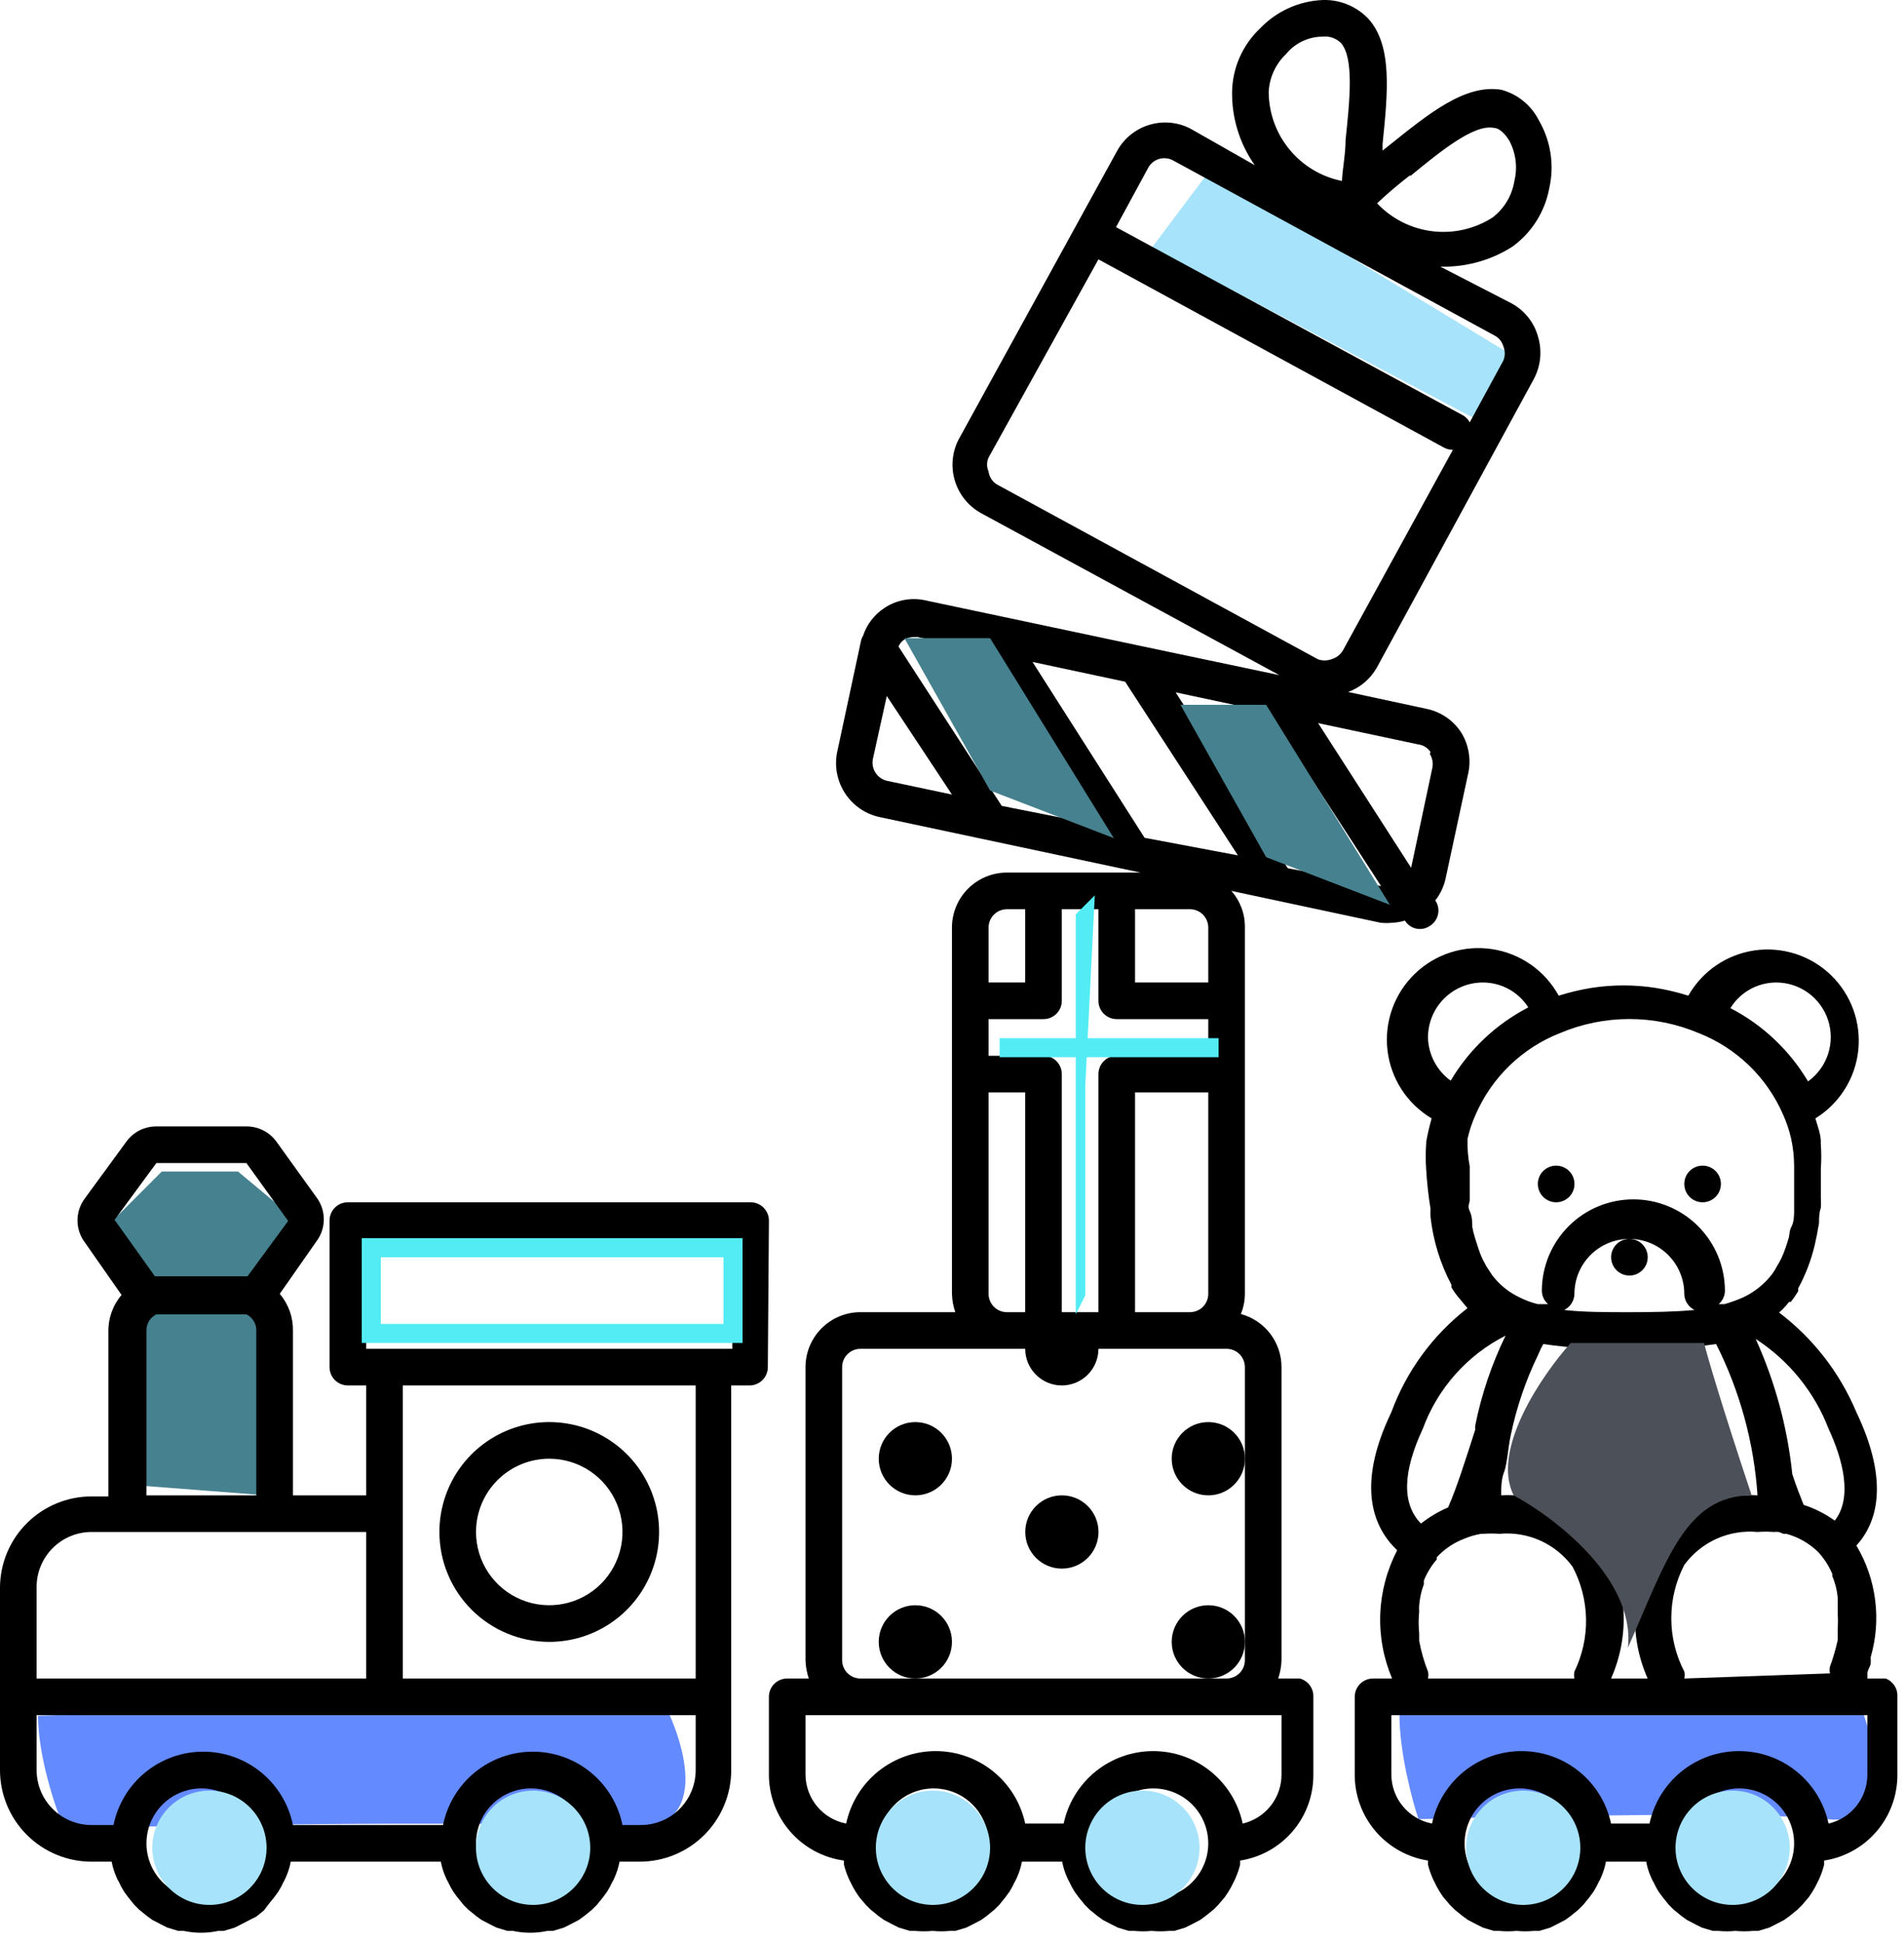 <?xml version="1.0" encoding="UTF-8"?> <svg xmlns="http://www.w3.org/2000/svg" width="100" height="102" viewBox="0 0 100 102" fill="none"> <g clip-path="url(#clip0_167_55)"> <path d="M12.5 61.5H8.5L6 64L7.5 67V69V78L14 78.5V67L15.5 64L12.5 61.5Z" fill="#46818F"></path> <path d="M97.5 89L73.5 90C73.5 92 74.167 94.5 74.5 95.5C80.167 95.333 92.4 95.1 96 95.5C99.6 95.9 98.5 91.333 97.5 89Z" fill="#648AFF"></path> <path d="M34.668 89L2 90.073C2 92.219 2.907 94.901 3.361 95.974C11.075 95.795 27.726 95.544 32.627 95.974C37.527 96.403 36.029 91.503 34.668 89Z" fill="#648AFF"></path> <path d="M77.5 22L60.5 13L63.5 9L80 19L77.5 22Z" fill="#A7E3FA"></path> <path d="M63.462 78.5C64.524 78.5 65.385 77.639 65.385 76.577C65.385 75.515 64.524 74.654 63.462 74.654C62.4 74.654 61.539 75.515 61.539 76.577C61.539 77.639 62.4 78.5 63.462 78.5Z" fill="black"></path> <path d="M55.771 82.346C56.833 82.346 57.694 81.485 57.694 80.423C57.694 79.361 56.833 78.5 55.771 78.5C54.709 78.5 53.848 79.361 53.848 80.423C53.848 81.485 54.709 82.346 55.771 82.346Z" fill="black"></path> <path d="M48.075 78.5C49.138 78.5 49.998 77.639 49.998 76.577C49.998 75.515 49.138 74.654 48.075 74.654C47.013 74.654 46.152 75.515 46.152 76.577C46.152 77.639 47.013 78.5 48.075 78.5Z" fill="black"></path> <path d="M48.075 88.115C49.138 88.115 49.998 87.254 49.998 86.192C49.998 85.13 49.138 84.269 48.075 84.269C47.013 84.269 46.152 85.13 46.152 86.192C46.152 87.254 47.013 88.115 48.075 88.115Z" fill="black"></path> <path d="M63.462 88.115C64.524 88.115 65.385 87.254 65.385 86.192C65.385 85.13 64.524 84.269 63.462 84.269C62.4 84.269 61.539 85.13 61.539 86.192C61.539 87.254 62.4 88.115 63.462 88.115Z" fill="black"></path> <path d="M28.847 86.192C29.988 86.192 31.104 85.854 32.053 85.22C33.001 84.586 33.741 83.685 34.177 82.631C34.614 81.577 34.728 80.417 34.506 79.297C34.283 78.178 33.734 77.15 32.927 76.344C32.12 75.537 31.092 74.987 29.973 74.765C28.854 74.542 27.694 74.656 26.64 75.093C25.585 75.53 24.684 76.269 24.05 77.218C23.416 78.167 23.078 79.282 23.078 80.423C23.078 81.953 23.686 83.421 24.768 84.502C25.85 85.584 27.317 86.192 28.847 86.192ZM28.847 76.577C29.608 76.577 30.352 76.802 30.984 77.225C31.617 77.648 32.11 78.248 32.401 78.951C32.692 79.654 32.768 80.427 32.62 81.173C32.471 81.919 32.105 82.605 31.567 83.143C31.029 83.681 30.344 84.047 29.598 84.195C28.852 84.344 28.078 84.267 27.375 83.976C26.673 83.685 26.072 83.192 25.649 82.56C25.227 81.927 25.001 81.184 25.001 80.423C25.001 79.403 25.406 78.425 26.128 77.703C26.849 76.982 27.827 76.577 28.847 76.577Z" fill="black"></path> <path d="M40.385 64.077C40.385 63.822 40.283 63.577 40.103 63.397C39.923 63.216 39.678 63.115 39.423 63.115H18.269C18.014 63.115 17.77 63.216 17.589 63.397C17.409 63.577 17.308 63.822 17.308 64.077V71.769C17.308 72.024 17.409 72.269 17.589 72.449C17.77 72.629 18.014 72.731 18.269 72.731H19.231V78.5H15.385V69.846C15.396 69.142 15.15 68.458 14.692 67.923L16.615 65.173C16.87 64.838 17.007 64.43 17.007 64.009C17.007 63.589 16.87 63.181 16.615 62.846L14.539 59.961C14.36 59.704 14.121 59.494 13.843 59.35C13.565 59.206 13.256 59.132 12.942 59.134H8.212C7.898 59.132 7.589 59.206 7.311 59.35C7.033 59.494 6.794 59.704 6.615 59.961L4.462 62.904C4.207 63.238 4.07 63.647 4.07 64.067C4.07 64.487 4.207 64.896 4.462 65.231L6.385 67.981C5.927 68.516 5.681 69.2 5.692 69.904V78.557H4.808C3.543 78.557 2.328 79.056 1.428 79.945C0.528 80.834 0.015 82.042 0 83.307L0 92.923C0 94.198 0.507 95.421 1.408 96.322C2.31 97.224 3.533 97.731 4.808 97.731H5.865C5.917 98.009 6.001 98.28 6.115 98.538C6.152 98.632 6.197 98.722 6.25 98.807C6.328 98.98 6.418 99.147 6.519 99.307L6.731 99.596L7.058 100L7.308 100.25L7.712 100.577L8 100.788L8.481 101.038L8.788 101.192L9.365 101.365H9.654C10.25 101.494 10.866 101.494 11.461 101.365H11.75L12.327 101.192L12.635 101.038L13.115 100.788L13.461 100.615L13.865 100.288L14.077 100L14.404 99.596L14.615 99.307C14.716 99.147 14.806 98.98 14.885 98.807C14.937 98.722 14.982 98.632 15.019 98.538C15.134 98.28 15.218 98.009 15.269 97.731H23.154C23.205 98.009 23.289 98.28 23.404 98.538C23.441 98.632 23.486 98.722 23.538 98.807C23.617 98.98 23.707 99.147 23.808 99.307L24.019 99.596L24.346 100L24.596 100.25L25 100.577L25.288 100.788L25.769 101.038L26.077 101.192L26.654 101.365H26.942C27.538 101.494 28.154 101.494 28.75 101.365H29.038L29.615 101.192L29.923 101.038L30.404 100.788L30.692 100.577L31.096 100.25L31.346 100L31.673 99.596L31.885 99.307C31.986 99.147 32.076 98.98 32.154 98.807C32.206 98.722 32.251 98.632 32.288 98.538C32.403 98.28 32.487 98.009 32.538 97.731H33.596C34.871 97.731 36.094 97.224 36.996 96.322C37.897 95.421 38.404 94.198 38.404 92.923V72.731H39.365C39.62 72.731 39.865 72.629 40.045 72.449C40.226 72.269 40.327 72.024 40.327 71.769L40.385 64.077ZM8.212 61.057H12.942L15.135 64.096L13 67H12.5H8.654H8.135L6.019 64.038L8.212 61.057ZM7.692 69.846C7.689 69.67 7.737 69.497 7.828 69.347C7.92 69.197 8.053 69.077 8.212 69H12.942C13.101 69.077 13.233 69.197 13.325 69.347C13.417 69.497 13.465 69.67 13.461 69.846V78.5H7.692V69.846ZM1.923 83.307C1.923 82.542 2.227 81.809 2.768 81.268C3.309 80.727 4.043 80.423 4.808 80.423H19.231V88.115H1.923V83.307ZM7.692 96.769C7.692 96.198 7.861 95.641 8.178 95.166C8.495 94.692 8.946 94.322 9.473 94.104C10 93.886 10.58 93.829 11.14 93.94C11.699 94.051 12.213 94.326 12.617 94.729C13.02 95.133 13.295 95.647 13.406 96.206C13.517 96.766 13.46 97.346 13.242 97.873C13.024 98.4 12.654 98.85 12.18 99.167C11.705 99.484 11.147 99.654 10.577 99.654C9.812 99.654 9.078 99.35 8.537 98.809C7.996 98.268 7.692 97.534 7.692 96.769ZM25 96.769C25 96.198 25.169 95.641 25.486 95.166C25.803 94.692 26.254 94.322 26.781 94.104C27.308 93.886 27.888 93.829 28.447 93.94C29.007 94.051 29.521 94.326 29.924 94.729C30.328 95.133 30.602 95.647 30.714 96.206C30.825 96.766 30.768 97.346 30.55 97.873C30.331 98.4 29.962 98.85 29.487 99.167C29.013 99.484 28.455 99.654 27.885 99.654C27.12 99.654 26.386 99.35 25.845 98.809C25.304 98.268 25 97.534 25 96.769ZM36.538 92.923C36.538 93.688 36.234 94.422 35.694 94.963C35.153 95.504 34.419 95.807 33.654 95.807H32.692C32.472 94.721 31.882 93.743 31.023 93.042C30.165 92.34 29.09 91.956 27.981 91.956C26.872 91.956 25.797 92.34 24.938 93.042C24.079 93.743 23.49 94.721 23.269 95.807H15.385C15.164 94.721 14.574 93.743 13.716 93.042C12.857 92.34 11.782 91.956 10.673 91.956C9.564 91.956 8.489 92.34 7.631 93.042C6.772 93.743 6.182 94.721 5.962 95.807H4.808C4.043 95.807 3.309 95.504 2.768 94.963C2.227 94.422 1.923 93.688 1.923 92.923V90.038H36.538V92.923ZM36.538 88.115H21.154V72.731H36.538V88.115ZM38.462 70.807H19.231V65.038H38.462V70.807Z" fill="black"></path> <path d="M68.267 88.115H67.133C67.238 87.805 67.297 87.481 67.306 87.154V71.769C67.307 71.134 67.098 70.517 66.712 70.013C66.326 69.508 65.784 69.146 65.171 68.981C65.309 68.645 65.381 68.286 65.383 67.923V48.692C65.395 47.985 65.141 47.298 64.671 46.769L72.517 48.442C72.722 48.461 72.928 48.461 73.133 48.442C73.355 48.43 73.574 48.392 73.787 48.327C73.853 48.435 73.941 48.529 74.045 48.602C74.149 48.675 74.267 48.726 74.391 48.751C74.516 48.776 74.644 48.776 74.769 48.749C74.893 48.722 75.01 48.67 75.114 48.596C75.22 48.528 75.312 48.439 75.383 48.335C75.454 48.231 75.504 48.113 75.529 47.989C75.554 47.866 75.554 47.738 75.529 47.614C75.504 47.491 75.454 47.373 75.383 47.269C75.645 46.936 75.829 46.548 75.921 46.134L77.133 40.5C77.26 39.796 77.123 39.07 76.748 38.461C76.543 38.142 76.275 37.866 75.961 37.651C75.647 37.437 75.294 37.287 74.921 37.211L70.806 36.327C71.44 36.094 71.971 35.644 72.306 35.057L80.575 19.865C80.931 19.176 81 18.374 80.767 17.634C80.662 17.271 80.485 16.933 80.247 16.639C80.01 16.346 79.716 16.102 79.383 15.923L75.652 14H75.825C77.107 14.001 78.362 13.634 79.441 12.942C80.446 12.212 81.134 11.125 81.364 9.904C81.649 8.672 81.449 7.377 80.806 6.288C80.608 5.903 80.331 5.563 79.993 5.292C79.655 5.02 79.263 4.822 78.844 4.711C76.921 4.404 74.998 6 72.883 7.692L72.614 7.904V7.558C72.883 4.904 73.152 2.404 71.864 0.981C71.559 0.662 71.192 0.41 70.784 0.241C70.377 0.072 69.939 -0.01 69.498 -0C68.236 0.045 67.041 0.584 66.171 1.5C65.719 1.929 65.356 2.445 65.105 3.016C64.854 3.587 64.72 4.203 64.71 4.827C64.693 6.202 65.11 7.548 65.902 8.673L62.517 6.75C61.85 6.406 61.075 6.337 60.356 6.556C59.638 6.775 59.034 7.265 58.671 7.923L50.344 23.077C50.004 23.743 49.934 24.515 50.149 25.231C50.364 25.948 50.847 26.554 51.498 26.923L67.191 35.442L59.883 33.904L48.614 31.519C48.243 31.435 47.859 31.427 47.485 31.497C47.112 31.566 46.756 31.711 46.441 31.923C45.915 32.271 45.522 32.786 45.325 33.384C45.267 33.478 45.228 33.583 45.21 33.692L43.998 39.346C43.904 39.72 43.885 40.109 43.942 40.49C44 40.871 44.133 41.237 44.333 41.567C44.534 41.896 44.798 42.182 45.11 42.409C45.422 42.635 45.777 42.797 46.152 42.884L59.902 45.807H52.883C52.118 45.807 51.384 46.111 50.843 46.652C50.302 47.193 49.998 47.927 49.998 48.692V67.923C50.007 68.25 50.066 68.574 50.171 68.884H45.191C44.425 68.884 43.692 69.188 43.151 69.729C42.61 70.27 42.306 71.004 42.306 71.769V87.154C42.315 87.481 42.373 87.805 42.479 88.115H41.344C41.089 88.115 40.845 88.216 40.664 88.397C40.484 88.577 40.383 88.822 40.383 89.077V93.173C40.387 94.272 40.788 95.333 41.512 96.16C42.237 96.987 43.236 97.524 44.325 97.673V97.884C44.378 98.101 44.449 98.314 44.537 98.519C44.574 98.619 44.618 98.715 44.671 98.808C44.749 98.98 44.839 99.147 44.941 99.308L45.133 99.596L45.479 100L45.729 100.25L46.133 100.577L46.421 100.788L46.902 101.038L47.21 101.192L47.787 101.365H48.056C48.363 101.394 48.672 101.394 48.979 101.365C49.279 101.395 49.582 101.395 49.883 101.365H50.171L50.748 101.192L51.056 101.038L51.537 100.788L51.825 100.577L52.229 100.25L52.479 100L52.806 99.596L53.017 99.308C53.118 99.147 53.209 98.98 53.287 98.808C53.339 98.722 53.384 98.632 53.421 98.538C53.536 98.28 53.62 98.009 53.671 97.731H55.787C55.838 98.009 55.922 98.28 56.037 98.538C56.074 98.632 56.119 98.722 56.171 98.808C56.249 98.98 56.339 99.147 56.441 99.308L56.652 99.596L56.979 100L57.229 100.25L57.633 100.577L57.921 100.788L58.402 101.038L58.71 101.192L59.287 101.365H59.575C59.876 101.395 60.178 101.395 60.479 101.365C60.786 101.394 61.095 101.394 61.402 101.365H61.671L62.248 101.192L62.556 101.038L63.037 100.788L63.325 100.577L63.729 100.25L63.979 100L64.325 99.596L64.517 99.308C64.618 99.147 64.709 98.98 64.787 98.808C64.839 98.715 64.884 98.619 64.921 98.519C65.009 98.314 65.08 98.101 65.133 97.884V97.673C66.206 97.507 67.185 96.962 67.891 96.136C68.596 95.311 68.983 94.259 68.979 93.173V89.077C68.986 88.86 68.92 88.646 68.791 88.472C68.662 88.297 68.477 88.171 68.267 88.115ZM74.037 9.269C75.614 7.981 77.383 6.519 78.441 6.711C78.633 6.711 78.921 6.846 79.248 7.346C79.612 8.002 79.715 8.771 79.537 9.5C79.415 10.266 79.002 10.955 78.383 11.423C77.444 12.022 76.325 12.275 75.219 12.138C74.113 12.001 73.09 11.483 72.325 10.673C72.941 10.096 73.517 9.615 74.094 9.173L74.037 9.269ZM67.537 2.846C67.769 2.56 68.062 2.329 68.395 2.169C68.727 2.009 69.091 1.925 69.46 1.923C69.634 1.903 69.811 1.922 69.977 1.979C70.143 2.035 70.295 2.128 70.421 2.25C71.133 3.038 70.883 5.327 70.671 7.346C70.671 8.077 70.517 8.807 70.479 9.5C69.398 9.283 68.425 8.699 67.724 7.848C67.023 6.997 66.638 5.929 66.633 4.827C66.67 4.075 66.993 3.366 67.537 2.846ZM60.306 8.807C60.366 8.696 60.448 8.598 60.547 8.518C60.645 8.439 60.758 8.379 60.88 8.343C61.001 8.308 61.129 8.296 61.255 8.31C61.38 8.324 61.502 8.362 61.614 8.423L78.498 17.615C78.611 17.674 78.71 17.756 78.789 17.855C78.869 17.955 78.927 18.069 78.96 18.192C79.056 18.426 79.056 18.689 78.96 18.923L77.191 22.173C77.112 22.021 76.992 21.894 76.844 21.808L58.614 11.923L60.306 8.807ZM51.921 24.75C51.869 24.635 51.842 24.511 51.842 24.384C51.842 24.258 51.869 24.134 51.921 24.019L57.691 13.615L75.844 23.5C75.987 23.574 76.145 23.614 76.306 23.615L70.537 34.134C70.41 34.356 70.204 34.521 69.96 34.596C69.726 34.689 69.467 34.696 69.229 34.615L52.344 25.423C52.228 25.349 52.13 25.251 52.057 25.134C51.983 25.018 51.937 24.886 51.921 24.75ZM60.114 43.981L54.229 34.75L59.094 35.788L65.017 44.904L60.114 43.981ZM67.633 45.577L61.748 36.346L66.614 37.384L72.537 46.519L67.633 45.577ZM75.094 39.577C75.231 39.794 75.28 40.056 75.229 40.307L74.114 45.557L69.229 37.961L74.479 39.077C74.611 39.092 74.738 39.136 74.851 39.206C74.964 39.276 75.06 39.369 75.133 39.481L75.094 39.577ZM47.46 33.596C47.616 33.499 47.795 33.446 47.979 33.442H48.191L51.556 34.154L57.479 43.269L52.614 42.307L47.191 33.942C47.248 33.805 47.34 33.685 47.46 33.596ZM45.844 39.846L46.575 36.538L49.998 41.711L46.633 41C46.505 40.977 46.383 40.928 46.274 40.858C46.164 40.787 46.07 40.695 45.997 40.588C45.924 40.481 45.872 40.36 45.846 40.232C45.82 40.105 45.819 39.974 45.844 39.846ZM59.614 47.731H62.498C62.753 47.731 62.998 47.832 63.178 48.012C63.358 48.193 63.46 48.437 63.46 48.692V51.577H59.614V47.731ZM62.498 68.884H59.614V57.346H63.46V67.923C63.46 68.178 63.358 68.422 63.178 68.603C62.998 68.783 62.753 68.884 62.498 68.884ZM57.691 47.731V52.538C57.691 52.793 57.792 53.038 57.972 53.218C58.153 53.398 58.397 53.5 58.652 53.5H63.46V55.423H58.652C58.397 55.423 58.153 55.524 57.972 55.705C57.792 55.885 57.691 56.129 57.691 56.384V68.884H55.767V56.384C55.767 56.129 55.666 55.885 55.486 55.705C55.306 55.524 55.061 55.423 54.806 55.423H51.921V53.5H54.806C55.061 53.5 55.306 53.398 55.486 53.218C55.666 53.038 55.767 52.793 55.767 52.538V47.731H57.691ZM52.883 47.731H53.844V51.577H51.921V48.692C51.921 48.437 52.023 48.193 52.203 48.012C52.383 47.832 52.628 47.731 52.883 47.731ZM51.921 67.923V57.346H53.844V68.884H52.883C52.628 68.884 52.383 68.783 52.203 68.603C52.023 68.422 51.921 68.178 51.921 67.923ZM44.229 87.154V71.769C44.229 71.514 44.33 71.269 44.511 71.089C44.691 70.909 44.935 70.808 45.191 70.808H53.844C53.844 71.317 54.047 71.807 54.408 72.167C54.768 72.528 55.257 72.731 55.767 72.731C56.278 72.731 56.767 72.528 57.127 72.167C57.488 71.807 57.691 71.317 57.691 70.808H64.421C64.676 70.808 64.921 70.909 65.101 71.089C65.281 71.269 65.383 71.514 65.383 71.769V87.154C65.383 87.409 65.281 87.653 65.101 87.834C64.921 88.014 64.676 88.115 64.421 88.115H45.191C44.935 88.115 44.691 88.014 44.511 87.834C44.33 87.653 44.229 87.409 44.229 87.154ZM46.152 96.769C46.152 96.198 46.321 95.641 46.638 95.166C46.955 94.692 47.406 94.322 47.933 94.104C48.46 93.886 49.04 93.829 49.599 93.94C50.159 94.051 50.673 94.326 51.076 94.729C51.48 95.133 51.755 95.647 51.866 96.206C51.977 96.766 51.92 97.346 51.702 97.873C51.483 98.4 51.114 98.85 50.639 99.168C50.165 99.484 49.607 99.654 49.037 99.654C48.272 99.654 47.538 99.35 46.997 98.809C46.456 98.268 46.152 97.534 46.152 96.769ZM57.691 96.769C57.691 96.198 57.86 95.641 58.177 95.166C58.494 94.692 58.944 94.322 59.471 94.104C59.998 93.886 60.578 93.829 61.138 93.94C61.697 94.051 62.211 94.326 62.615 94.729C63.018 95.133 63.293 95.647 63.404 96.206C63.516 96.766 63.459 97.346 63.24 97.873C63.022 98.4 62.652 98.85 62.178 99.168C61.703 99.484 61.146 99.654 60.575 99.654C59.81 99.654 59.076 99.35 58.535 98.809C57.994 98.268 57.691 97.534 57.691 96.769ZM67.306 93.173C67.304 93.766 67.102 94.342 66.732 94.806C66.362 95.271 65.846 95.596 65.267 95.731C65.038 94.654 64.446 93.689 63.59 92.996C62.734 92.304 61.666 91.926 60.566 91.926C59.465 91.926 58.397 92.304 57.541 92.996C56.685 93.689 56.093 94.654 55.864 95.731H53.844C53.615 94.654 53.023 93.689 52.167 92.996C51.311 92.304 50.243 91.926 49.142 91.926C48.041 91.926 46.974 92.304 46.118 92.996C45.262 93.689 44.67 94.654 44.441 95.731C43.844 95.615 43.307 95.298 42.918 94.832C42.529 94.366 42.313 93.78 42.306 93.173V90.038H67.306V93.173Z" fill="black"></path> <path d="M99.037 88.115H98.075C98.081 88.032 98.081 87.948 98.075 87.865C98.075 87.692 98.21 87.519 98.249 87.346C98.257 87.231 98.257 87.115 98.249 87C98.533 86.023 98.614 84.998 98.484 83.989C98.355 82.98 98.02 82.008 97.499 81.135C98.537 80 99.287 77.885 97.499 74.135C96.63 72.064 95.23 70.26 93.441 68.904C93.572 68.792 93.694 68.67 93.806 68.538L93.96 68.346H94.056C94.195 68.168 94.324 67.982 94.441 67.788C94.437 67.737 94.437 67.686 94.441 67.635C94.827 66.926 95.118 66.169 95.306 65.385L95.422 64.846L95.537 64.212C95.537 63.962 95.537 63.673 95.633 63.404C95.643 63.224 95.643 63.045 95.633 62.865C95.633 62.385 95.633 61.865 95.633 61.346C95.662 60.923 95.662 60.499 95.633 60.077C95.624 60.039 95.624 59.999 95.633 59.962C95.633 59.538 95.46 59.115 95.345 58.712C95.967 58.329 96.493 57.809 96.883 57.192C97.274 56.574 97.518 55.876 97.597 55.15C97.675 54.424 97.587 53.689 97.338 53.002C97.09 52.316 96.687 51.695 96.162 51.188C95.636 50.68 95.002 50.3 94.307 50.076C93.612 49.851 92.875 49.789 92.152 49.893C91.429 49.998 90.74 50.266 90.136 50.678C89.533 51.09 89.032 51.634 88.672 52.269C88.118 52.094 87.552 51.959 86.979 51.865C85.845 51.686 84.69 51.686 83.556 51.865C82.983 51.959 82.418 52.094 81.864 52.269C81.509 51.621 81.009 51.063 80.403 50.639C79.797 50.215 79.101 49.937 78.37 49.826C77.639 49.715 76.892 49.773 76.188 49.998C75.483 50.222 74.84 50.606 74.308 51.12C73.776 51.633 73.37 52.263 73.121 52.959C72.871 53.655 72.786 54.4 72.872 55.134C72.957 55.868 73.211 56.573 73.613 57.194C74.015 57.814 74.555 58.334 75.191 58.712C75.075 59.115 74.979 59.538 74.902 59.962C74.911 59.999 74.911 60.039 74.902 60.077C74.873 60.499 74.873 60.923 74.902 61.346C74.942 62.055 75.019 62.761 75.133 63.462C75.124 63.602 75.124 63.744 75.133 63.885C75.271 65.129 75.643 66.336 76.229 67.442V67.577C76.361 67.804 76.516 68.016 76.691 68.212L76.864 68.423L77.075 68.673C75.255 70.082 73.869 71.974 73.075 74.135C71.152 78.135 72.21 80.269 73.383 81.385C72.844 82.417 72.54 83.556 72.493 84.72C72.447 85.883 72.659 87.043 73.114 88.115H72.114C71.859 88.115 71.614 88.217 71.434 88.397C71.254 88.577 71.152 88.822 71.152 89.077V93.173C71.153 94.258 71.54 95.308 72.245 96.132C72.95 96.957 73.927 97.504 74.999 97.673V97.885C75.052 98.102 75.122 98.314 75.21 98.519C75.247 98.619 75.292 98.715 75.345 98.808C75.423 98.98 75.513 99.147 75.614 99.308L75.806 99.596L76.152 100L76.402 100.25L76.806 100.577L77.095 100.788L77.575 101.038L77.883 101.192L78.46 101.365H78.729C79.036 101.394 79.345 101.394 79.652 101.365C79.953 101.395 80.256 101.395 80.556 101.365H80.845L81.422 101.192L81.729 101.038L82.21 100.788L82.499 100.577L82.902 100.25L83.152 100L83.479 99.596L83.691 99.308C83.792 99.147 83.882 98.98 83.96 98.808C84.013 98.722 84.058 98.632 84.095 98.538C84.21 98.28 84.293 98.009 84.345 97.731H86.46C86.511 98.009 86.595 98.28 86.71 98.538C86.747 98.632 86.792 98.722 86.845 98.808C86.923 98.98 87.013 99.147 87.114 99.308L87.325 99.596L87.652 100L87.902 100.25L88.306 100.577L88.595 100.788L89.075 101.038L89.383 101.192L89.96 101.365H90.249C90.549 101.395 90.852 101.395 91.152 101.365C91.459 101.394 91.768 101.394 92.075 101.365H92.345L92.922 101.192L93.229 101.038L93.71 100.788L93.999 100.577L94.402 100.25L94.652 100L94.999 99.596L95.191 99.308C95.292 99.147 95.382 98.98 95.46 98.808C95.513 98.715 95.558 98.619 95.595 98.519C95.682 98.314 95.753 98.102 95.806 97.885V97.673C96.88 97.507 97.858 96.962 98.564 96.136C99.27 95.311 99.656 94.259 99.652 93.173V89.077C99.666 88.872 99.614 88.668 99.503 88.495C99.392 88.322 99.229 88.189 99.037 88.115ZM77.075 59.788C77.173 59.352 77.315 58.927 77.499 58.519C77.92 57.547 78.529 56.667 79.291 55.931C80.054 55.195 80.954 54.617 81.941 54.231C83.091 53.745 84.327 53.495 85.575 53.495C86.824 53.495 88.06 53.745 89.21 54.231C90.197 54.617 91.097 55.195 91.859 55.931C92.622 56.667 93.231 57.547 93.652 58.519C93.836 58.927 93.978 59.352 94.075 59.788C94.175 60.25 94.227 60.72 94.229 61.192C94.229 61.827 94.229 62.423 94.229 62.962C94.229 63.173 94.229 63.365 94.229 63.558C94.229 63.75 94.229 64.135 94.095 64.385C93.96 64.635 93.999 64.808 93.941 65C93.883 65.192 93.825 65.385 93.768 65.538C93.71 65.692 93.633 65.904 93.556 66.058C93.479 66.212 93.422 66.327 93.345 66.442C93.266 66.596 93.176 66.744 93.075 66.885L92.883 67.115C92.507 67.537 92.049 67.877 91.537 68.115C91.224 68.251 90.903 68.366 90.575 68.462H90.268C90.368 68.375 90.448 68.269 90.505 68.15C90.561 68.031 90.592 67.901 90.595 67.769C90.595 66.494 90.088 65.271 89.186 64.37C88.285 63.468 87.062 62.962 85.787 62.962C84.512 62.962 83.289 63.468 82.387 64.37C81.486 65.271 80.979 66.494 80.979 67.769C80.982 67.901 81.013 68.031 81.069 68.15C81.126 68.269 81.206 68.375 81.306 68.462H80.999H80.768C80.441 68.383 80.125 68.267 79.825 68.115C79.305 67.874 78.845 67.519 78.479 67.077C78.43 67.023 78.385 66.965 78.345 66.904L78.056 66.462L77.864 66.096C77.782 65.921 77.711 65.742 77.652 65.558L77.479 65.019C77.414 64.818 77.363 64.612 77.325 64.404C77.325 64.154 77.325 63.865 77.191 63.577C77.056 63.288 77.191 63.192 77.191 63C77.191 62.462 77.191 61.865 77.191 61.231C77.101 60.755 77.063 60.272 77.075 59.788ZM88.999 68.769C87.979 68.865 86.845 68.885 85.575 68.885C84.306 68.885 83.172 68.885 82.152 68.769C82.311 68.691 82.446 68.571 82.541 68.422C82.636 68.272 82.688 68.1 82.691 67.923C82.691 67.158 82.995 66.424 83.536 65.883C84.077 65.342 84.81 65.038 85.575 65.038C86.341 65.038 87.074 65.342 87.615 65.883C88.156 66.424 88.46 67.158 88.46 67.923C88.463 68.1 88.515 68.272 88.61 68.422C88.705 68.571 88.84 68.691 88.999 68.769ZM74.999 88.115C75.027 87.995 75.027 87.87 74.999 87.75C74.792 87.228 74.637 86.687 74.537 86.135C74.537 86 74.537 85.885 74.537 85.75C74.499 85.366 74.499 84.98 74.537 84.596C74.528 84.487 74.528 84.378 74.537 84.269C74.568 83.888 74.652 83.512 74.787 83.154C74.776 83.09 74.776 83.025 74.787 82.962C74.951 82.562 75.178 82.192 75.46 81.865V81.75C75.865 81.314 76.365 80.979 76.922 80.769C77.2 80.654 77.49 80.57 77.787 80.519H77.902C78.184 80.498 78.467 80.498 78.749 80.519C79.485 80.45 80.226 80.573 80.9 80.876C81.574 81.18 82.158 81.653 82.595 82.25C83.042 83.094 83.284 84.033 83.301 84.988C83.317 85.944 83.108 86.89 82.691 87.75C82.662 87.87 82.662 87.995 82.691 88.115H74.999ZM84.21 81.077C83.605 80.23 82.796 79.549 81.858 79.099C80.92 78.648 79.884 78.442 78.845 78.5C78.845 78.077 78.845 77.654 78.999 77.269C79.152 76.885 79.21 75.981 79.345 75.346C79.646 73.896 80.124 72.488 80.768 71.154L80.941 70.769L81.056 70.558C82.559 70.775 84.077 70.865 85.595 70.827C87.112 70.865 88.631 70.775 90.133 70.558C91.382 73.033 92.121 75.734 92.306 78.5C91.267 78.442 90.23 78.648 89.292 79.099C88.354 79.549 87.545 80.23 86.941 81.077C86.317 82.133 85.955 83.323 85.885 84.547C85.815 85.771 86.038 86.995 86.537 88.115H84.614C85.112 86.995 85.336 85.771 85.266 84.547C85.195 83.323 84.834 82.133 84.21 81.077ZM88.46 88.115C88.489 87.995 88.489 87.87 88.46 87.75C88.012 86.885 87.778 85.926 87.778 84.952C87.778 83.978 88.012 83.018 88.46 82.154C88.896 81.557 89.48 81.084 90.154 80.78C90.829 80.477 91.57 80.354 92.306 80.423C92.588 80.402 92.871 80.402 93.152 80.423C93.242 80.414 93.332 80.414 93.422 80.423L93.672 80.519H93.825C94.447 80.69 95.016 81.014 95.479 81.462C95.794 81.8 96.048 82.19 96.229 82.615C96.238 82.653 96.238 82.693 96.229 82.731C96.386 83.091 96.483 83.474 96.518 83.865V84.25V84.712C96.536 84.968 96.536 85.225 96.518 85.481C96.518 85.596 96.518 85.731 96.518 85.865V86.096C96.416 86.567 96.281 87.029 96.114 87.481C96.085 87.601 96.085 87.726 96.114 87.846L88.46 88.115ZM96.037 75C96.768 76.577 97.325 78.596 96.364 79.827C95.865 79.468 95.314 79.189 94.729 79C94.537 78.519 94.325 77.981 94.133 77.385C93.878 74.931 93.229 72.535 92.21 70.288C93.951 71.416 95.29 73.065 96.037 75ZM93.268 51.577C93.876 51.572 94.47 51.762 94.963 52.117C95.456 52.473 95.824 52.976 96.012 53.554C96.201 54.132 96.2 54.756 96.011 55.334C95.822 55.911 95.454 56.414 94.96 56.769C93.987 55.131 92.575 53.799 90.883 52.923C91.134 52.515 91.484 52.177 91.901 51.942C92.319 51.706 92.789 51.581 93.268 51.577ZM74.999 54.462C74.999 53.696 75.302 52.963 75.843 52.422C76.384 51.881 77.118 51.577 77.883 51.577C78.359 51.577 78.826 51.697 79.243 51.925C79.66 52.154 80.012 52.484 80.268 52.885C78.576 53.76 77.164 55.093 76.191 56.731C75.831 56.47 75.536 56.129 75.329 55.736C75.122 55.342 75.009 54.906 74.999 54.462ZM74.729 75C75.508 72.88 77.061 71.135 79.075 70.115C78.343 71.617 77.806 73.207 77.479 74.846V75.058C76.979 76.615 76.518 78.077 76.056 79.135C75.546 79.352 75.067 79.636 74.633 79.981C73.614 78.942 73.672 77.269 74.729 75ZM76.922 96.769C76.922 96.199 77.091 95.641 77.408 95.166C77.725 94.692 78.175 94.322 78.702 94.104C79.229 93.886 79.809 93.829 80.369 93.94C80.928 94.051 81.442 94.326 81.846 94.729C82.249 95.133 82.524 95.647 82.635 96.206C82.747 96.766 82.69 97.346 82.471 97.873C82.253 98.4 81.883 98.851 81.409 99.168C80.934 99.485 80.377 99.654 79.806 99.654C79.041 99.654 78.307 99.35 77.766 98.809C77.225 98.268 76.922 97.534 76.922 96.769ZM88.46 96.769C88.46 96.199 88.629 95.641 88.946 95.166C89.263 94.692 89.714 94.322 90.241 94.104C90.768 93.886 91.348 93.829 91.907 93.94C92.467 94.051 92.981 94.326 93.384 94.729C93.788 95.133 94.062 95.647 94.174 96.206C94.285 96.766 94.228 97.346 94.01 97.873C93.791 98.4 93.422 98.851 92.947 99.168C92.473 99.485 91.915 99.654 91.345 99.654C90.58 99.654 89.846 99.35 89.305 98.809C88.764 98.268 88.46 97.534 88.46 96.769ZM98.075 93.173C98.073 93.767 97.871 94.342 97.501 94.806C97.131 95.271 96.615 95.596 96.037 95.731C95.807 94.654 95.215 93.689 94.359 92.996C93.504 92.304 92.436 91.926 91.335 91.926C90.234 91.926 89.167 92.304 88.311 92.996C87.455 93.689 86.863 94.654 86.633 95.731H84.614C84.384 94.654 83.792 93.689 82.936 92.996C82.08 92.304 81.013 91.926 79.912 91.926C78.811 91.926 77.743 92.304 76.888 92.996C76.032 93.689 75.44 94.654 75.21 95.731C74.614 95.615 74.076 95.298 73.687 94.832C73.298 94.366 73.082 93.78 73.075 93.173V90.038H98.075V93.173Z" fill="black"></path> <path d="M81.731 63.115C82.262 63.115 82.693 62.684 82.693 62.153C82.693 61.622 82.262 61.192 81.731 61.192C81.2 61.192 80.769 61.622 80.769 62.153C80.769 62.684 81.2 63.115 81.731 63.115Z" fill="black"></path> <path d="M85.579 66.961C86.11 66.961 86.54 66.531 86.54 66C86.54 65.469 86.11 65.038 85.579 65.038C85.048 65.038 84.617 65.469 84.617 66C84.617 66.531 85.048 66.961 85.579 66.961Z" fill="black"></path> <path d="M89.422 63.115C89.954 63.115 90.384 62.684 90.384 62.153C90.384 61.622 89.954 61.192 89.422 61.192C88.891 61.192 88.461 61.622 88.461 62.153C88.461 62.684 88.891 63.115 89.422 63.115Z" fill="black"></path> <path d="M52 33.5H47.5L52 41.5L58.5 44L52 33.5Z" fill="#46818F"></path> <path d="M66.5 37H62L66.5 45L73 47.5L66.5 37Z" fill="#46818F"></path> <circle cx="49" cy="97" r="3" fill="#A7E3FA"></circle> <circle cx="60" cy="97" r="3" fill="#A7E3FA"></circle> <circle cx="80" cy="97" r="3" fill="#A7E3FA"></circle> <circle cx="91" cy="97" r="3" fill="#A7E3FA"></circle> <circle cx="28" cy="97" r="3" fill="#A7E3FA"></circle> <circle cx="11" cy="97" r="3" fill="#A7E3FA"></circle> <path d="M85.498 86.5C85.898 82.9 81.665 79.667 79.498 78.5C78.298 76.1 80.998 72.167 82.498 70.5H89.498C89.665 71.167 90.398 73.7 91.998 78.5C88.498 78.5 87.498 82 85.498 86.5Z" fill="#4C5159"></path> <path d="M56.5 69V48L57.5 47L57 57V68L56.5 69Z" fill="#53ECF4"></path> <path d="M52.5 55H64" stroke="#53ECF4"></path> <path d="M38.5 65.5H19.5V70H38.5V65.5Z" stroke="#53ECF4"></path> </g> <defs> <clipPath id="clip0_167_55"> <rect width="100" height="101.577" fill="white"></rect> </clipPath> </defs> </svg> 